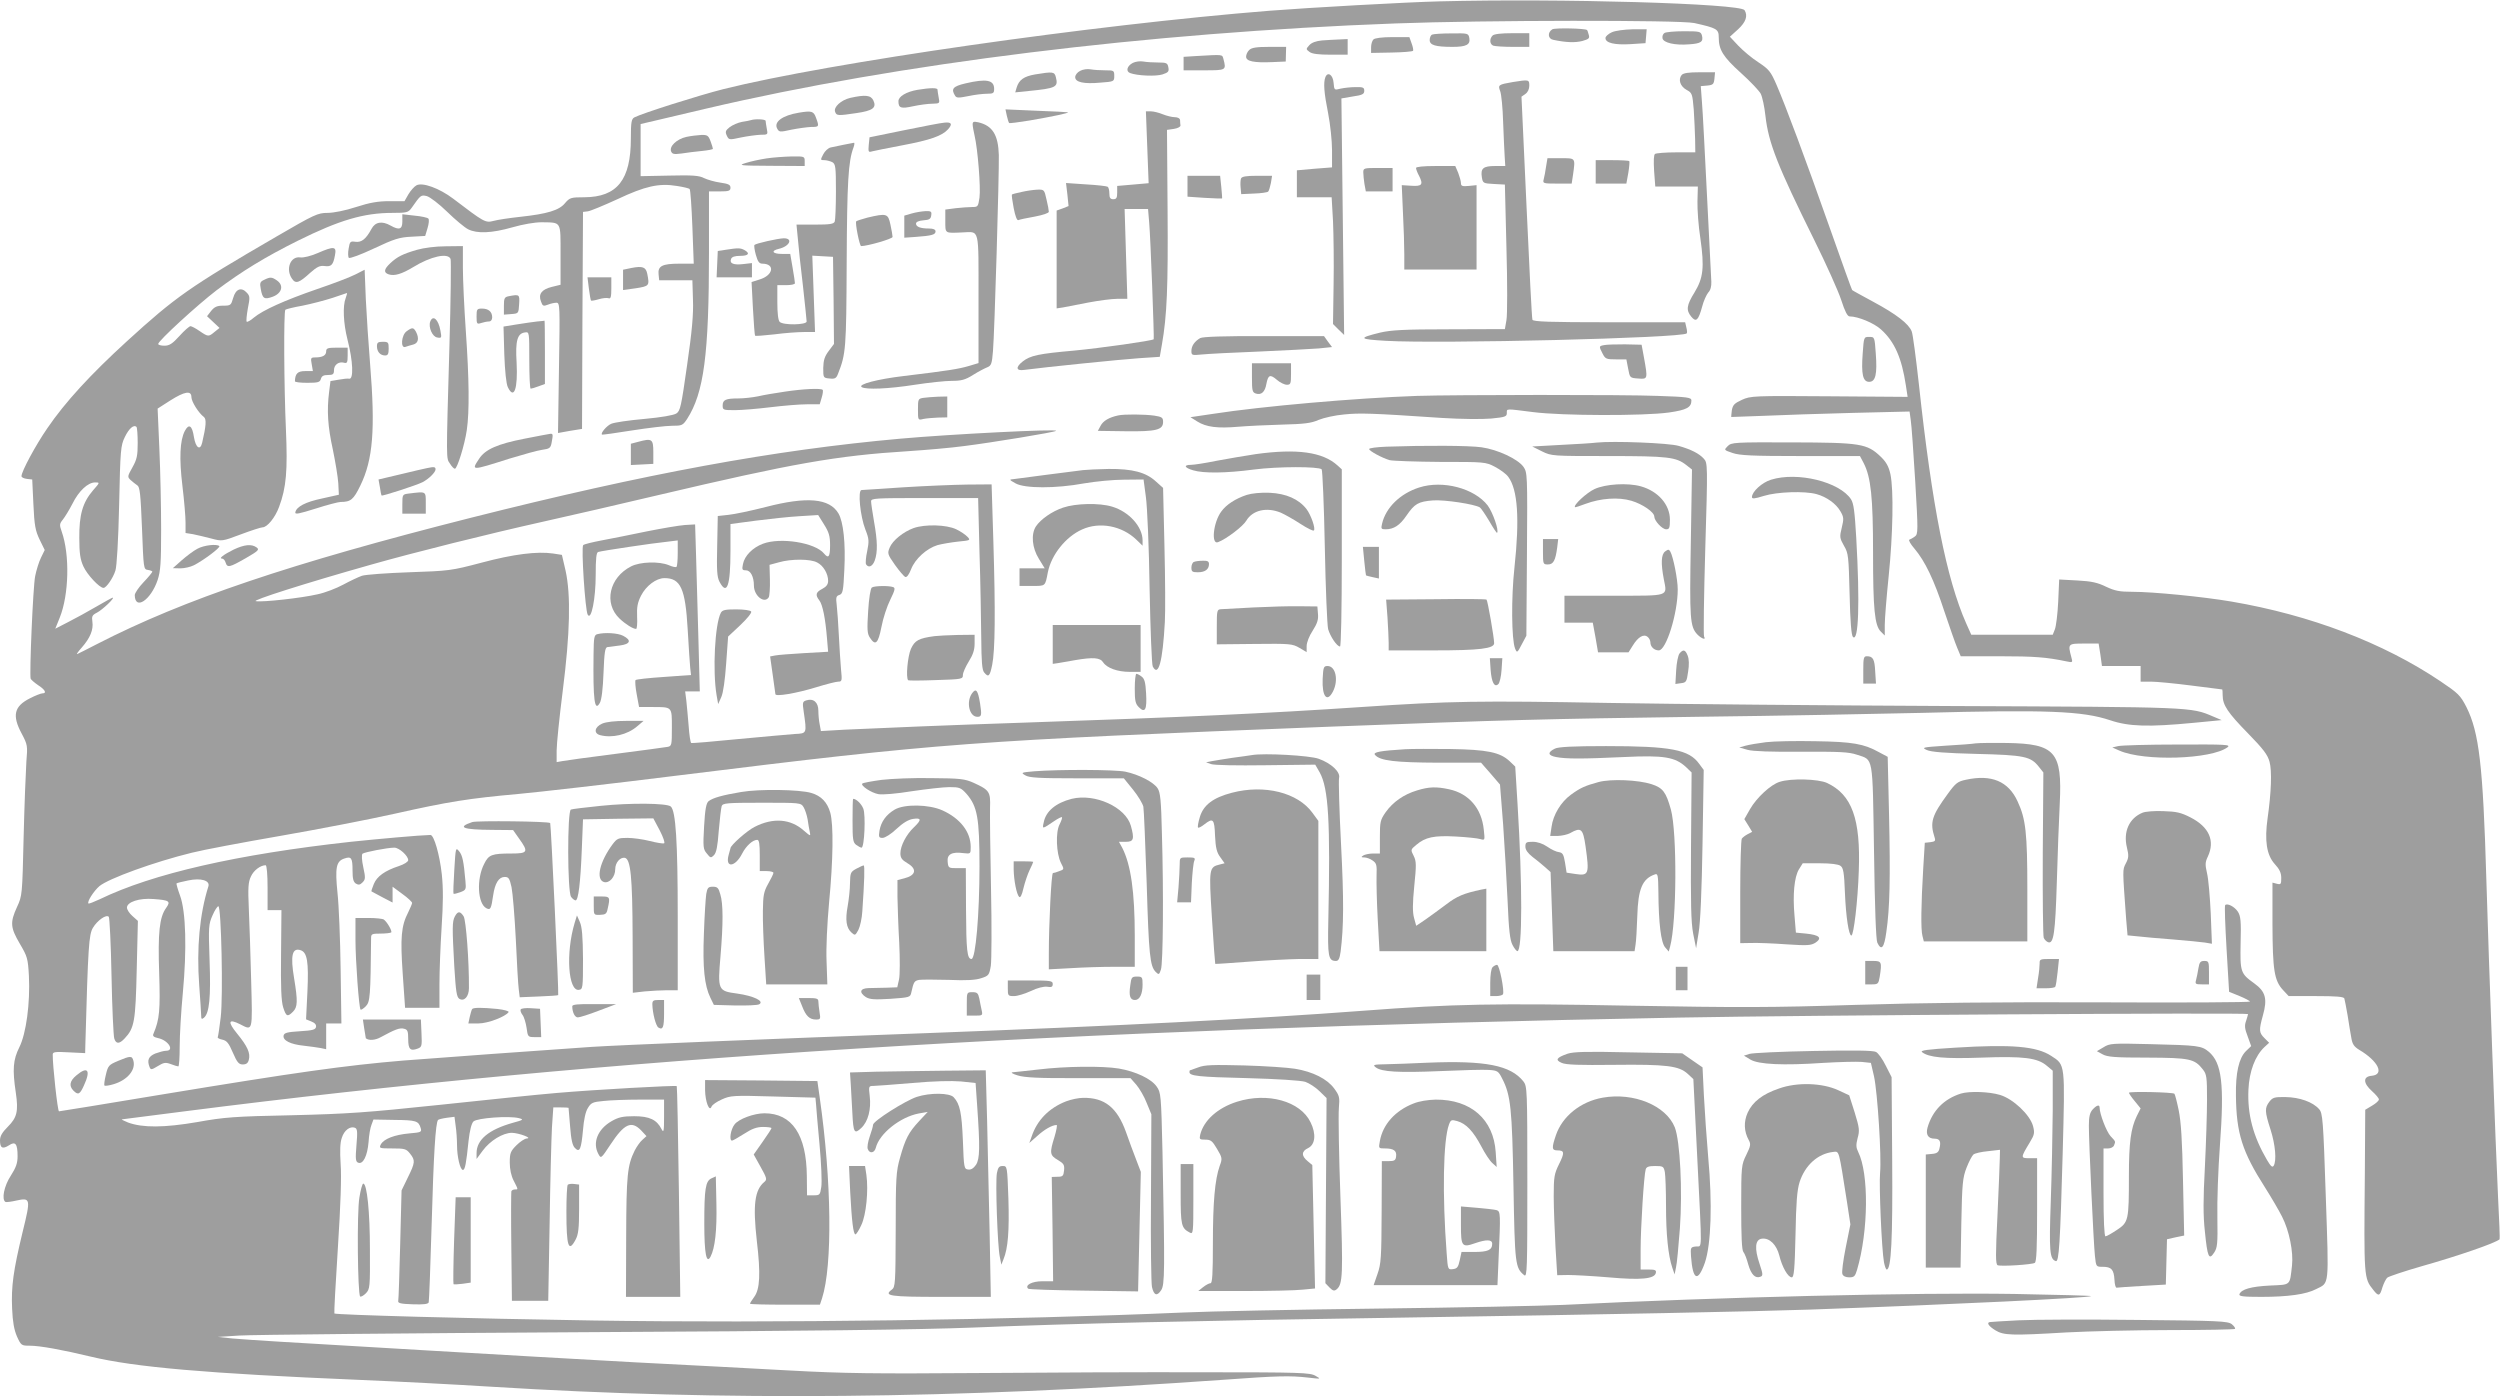 <?xml version="1.0" standalone="no"?>
<!DOCTYPE svg PUBLIC "-//W3C//DTD SVG 20010904//EN"
 "http://www.w3.org/TR/2001/REC-SVG-20010904/DTD/svg10.dtd">
<svg version="1.0" xmlns="http://www.w3.org/2000/svg"
 width="1280pt" height="715pt" viewBox="0 0 1280 715"
 preserveAspectRatio="xMidYMid meet">
<g transform="translate(0,715) scale(0.1,-0.1)"
fill="#9e9e9e" stroke="none">
<path d="M7370 7143 c-167 -4 -667 -32 -870 -48 -904 -72 -2255 -266 -2795
-401 -130 -33 -417 -124 -457 -145 -15 -8 -18 -25 -18 -108 0 -212 -70 -300
-238 -301 -69 0 -75 -2 -99 -30 -30 -37 -91 -55 -228 -70 -55 -6 -117 -15
-138 -21 -42 -11 -48 -7 -207 114 -70 53 -157 85 -188 68 -11 -6 -29 -26 -41
-46 l-20 -35 -77 0 c-58 0 -100 -7 -171 -30 -55 -18 -115 -30 -146 -30 -50 0
-67 -8 -263 -122 -444 -258 -514 -307 -764 -535 -186 -170 -316 -311 -408
-446 -60 -87 -132 -221 -132 -245 0 -6 12 -12 28 -14 l27 -3 6 -127 c5 -109
10 -135 32 -181 l26 -53 -19 -39 c-11 -22 -24 -65 -30 -95 -11 -54 -30 -505
-23 -525 2 -5 19 -20 38 -33 36 -23 46 -42 22 -42 -7 0 -36 -11 -63 -25 -82
-41 -93 -88 -43 -181 30 -57 31 -62 24 -144 -3 -47 -10 -220 -14 -385 -7 -297
-7 -301 -34 -359 -36 -79 -34 -105 14 -187 39 -66 42 -76 47 -165 7 -140 -14
-296 -49 -366 -32 -64 -36 -113 -18 -233 14 -95 6 -127 -41 -174 -29 -29 -40
-48 -40 -70 0 -39 13 -46 46 -25 33 22 44 8 44 -56 0 -35 -8 -58 -35 -100 -34
-52 -48 -121 -27 -134 4 -2 29 1 55 7 74 16 75 11 33 -160 -48 -199 -59 -279
-54 -393 3 -69 10 -108 25 -143 21 -46 23 -47 66 -47 51 0 167 -21 312 -56
225 -54 589 -86 1375 -119 195 -8 499 -24 675 -35 1191 -74 2369 -63 3755 36
274 20 335 21 425 11 70 -8 70 -8 40 9 -28 16 -73 18 -570 18 -297 1 -821 -1
-1165 -4 -517 -4 -682 -2 -955 13 -181 10 -539 29 -795 42 -256 14 -728 41
-1050 60 -322 19 -664 39 -760 45 -96 6 -209 13 -250 17 l-75 8 110 7 c61 4
844 12 1740 17 1178 6 1738 13 2020 24 522 21 1086 34 2265 52 985 15 1728 30
2020 40 726 26 1428 60 1437 69 2 2 -175 7 -394 11 -498 8 -1511 -16 -2308
-56 -110 -5 -540 -14 -955 -19 -415 -5 -861 -14 -990 -20 -868 -38 -2105 -55
-3020 -41 -643 10 -1321 29 -1328 36 -2 2 6 153 18 337 14 217 19 366 14 429
-4 66 -3 108 6 133 12 39 42 61 67 52 13 -5 14 -20 8 -90 -6 -71 -4 -84 9 -89
25 -10 47 35 53 105 2 35 9 75 15 89 l10 27 108 -2 c111 -1 123 -5 134 -42 6
-20 2 -22 -58 -27 -77 -7 -130 -28 -146 -56 -10 -20 -9 -21 59 -21 63 0 71 -2
90 -26 28 -35 27 -46 -11 -123 l-32 -66 -7 -275 c-4 -151 -8 -282 -10 -290 -3
-12 11 -16 74 -18 56 -2 79 1 82 10 2 7 9 186 15 398 10 357 20 523 33 536 3
3 23 8 45 11 l39 5 6 -47 c4 -26 7 -71 7 -99 0 -58 16 -126 30 -126 11 0 17
32 29 149 6 53 15 89 25 99 18 18 184 30 233 17 26 -7 23 -9 -32 -24 -124 -35
-185 -87 -185 -155 l0 -30 31 42 c38 52 104 92 150 92 37 -1 108 -28 76 -29
-11 -1 -34 -16 -53 -35 -30 -30 -34 -40 -34 -88 0 -34 7 -68 20 -93 24 -47 24
-45 6 -45 -8 0 -16 -4 -18 -10 -1 -5 -2 -134 0 -285 l3 -275 93 0 93 0 7 393
c3 215 9 438 12 495 l7 102 38 0 c22 0 39 -1 40 -2 0 -2 4 -45 8 -96 5 -67 12
-98 25 -110 24 -25 32 -6 41 93 4 51 13 94 25 112 16 27 25 31 80 36 35 4 119
7 186 7 l124 0 0 -87 c0 -76 -2 -85 -13 -64 -24 48 -62 66 -140 66 -58 0 -80
-5 -115 -25 -72 -41 -100 -111 -68 -169 13 -24 14 -23 61 48 71 108 108 125
158 73 l27 -29 -21 -19 c-12 -10 -29 -35 -39 -54 -38 -77 -43 -126 -44 -442
l-1 -308 139 0 139 0 -7 538 c-4 295 -9 539 -11 541 -6 5 -419 -18 -615 -35
-96 -8 -366 -36 -600 -61 -372 -39 -466 -46 -755 -53 -294 -6 -347 -10 -485
-35 -169 -29 -280 -30 -355 -2 -22 9 -36 16 -30 16 5 1 149 19 320 41 2145
275 4471 421 7655 480 616 12 2910 26 2910 18 0 -3 -5 -19 -10 -35 -9 -24 -7
-40 8 -79 l18 -50 -27 -26 c-36 -36 -53 -111 -51 -228 2 -192 32 -287 149
-470 33 -52 72 -119 87 -149 37 -72 59 -182 51 -251 -12 -104 -4 -97 -113
-102 -97 -5 -146 -19 -156 -44 -4 -11 17 -14 112 -14 137 0 230 13 281 40 68
34 65 6 49 475 -13 393 -16 426 -34 446 -32 37 -101 61 -172 62 -57 1 -66 -2
-83 -24 -24 -32 -24 -49 6 -142 25 -78 32 -160 16 -186 -7 -10 -15 -2 -34 30
-71 121 -101 234 -95 360 4 93 34 173 82 218 l24 22 -24 24 c-28 28 -29 40 -8
116 24 85 14 122 -44 164 -71 51 -73 58 -70 208 3 112 0 137 -14 159 -17 26
-54 45 -65 34 -4 -3 0 -104 7 -225 l13 -219 54 -22 c29 -12 53 -25 53 -28 0
-4 -341 -6 -757 -4 -538 2 -905 -2 -1263 -13 -436 -14 -594 -14 -1160 -4 -682
13 -902 9 -1360 -26 -556 -42 -1265 -78 -2245 -115 -841 -31 -1568 -61 -1705
-70 -226 -15 -825 -59 -965 -70 -298 -25 -547 -60 -1243 -175 -282 -47 -516
-85 -520 -85 -7 0 -33 238 -32 291 0 13 12 15 83 11 l83 -4 1 43 c14 506 18
564 39 599 22 37 68 70 81 56 4 -4 11 -141 14 -304 3 -163 10 -307 14 -319 9
-29 26 -29 53 0 50 53 56 86 62 352 l6 250 -28 25 c-16 14 -28 33 -28 43 0 29
64 50 136 44 81 -6 89 -11 65 -45 -35 -48 -43 -128 -36 -335 6 -188 2 -236
-29 -309 -6 -12 0 -18 23 -23 53 -11 86 -65 41 -65 -11 0 -36 -7 -55 -14 -35
-15 -43 -34 -29 -70 6 -14 10 -14 41 5 31 19 40 21 67 11 18 -7 35 -12 39 -12
4 0 7 46 7 102 0 57 7 179 16 273 21 224 16 417 -14 499 -12 33 -20 61 -18 63
2 2 28 9 59 15 66 14 113 0 104 -30 -45 -143 -61 -317 -47 -507 5 -71 10 -141
10 -154 0 -19 3 -21 14 -12 28 23 36 105 29 294 -6 171 -5 185 15 230 11 26
25 47 30 47 15 0 25 -462 12 -569 -6 -51 -13 -97 -15 -101 -3 -4 8 -10 23 -13
23 -5 33 -17 54 -66 22 -51 31 -61 51 -61 18 0 27 7 31 24 9 34 -7 69 -60 134
-50 61 -45 78 15 48 66 -34 64 -42 57 222 -3 130 -9 296 -12 368 -5 110 -3
138 11 167 14 31 49 57 75 57 6 0 10 -49 10 -115 l0 -115 35 0 36 0 -2 -227
c-2 -166 1 -240 11 -271 15 -47 22 -50 50 -22 24 24 25 54 6 170 -20 118 -10
159 33 145 34 -11 42 -59 35 -212 l-7 -142 27 -11 c18 -7 26 -16 24 -28 -3
-14 -17 -18 -83 -22 -64 -4 -80 -8 -83 -22 -5 -25 35 -45 103 -52 33 -4 72 -9
87 -12 l28 -6 0 66 0 66 39 0 39 0 -4 278 c-2 152 -9 328 -16 390 -13 129 -7
162 34 176 37 13 43 4 43 -61 0 -42 4 -58 17 -67 14 -8 21 -7 34 6 15 15 16
23 4 78 -8 36 -9 64 -4 69 10 8 128 31 163 31 25 0 71 -42 71 -64 0 -8 -20
-21 -47 -30 -73 -24 -113 -53 -129 -92 -8 -20 -14 -37 -12 -38 2 -1 27 -14 56
-30 l52 -27 0 41 0 40 50 -37 c28 -20 50 -41 50 -46 0 -4 -9 -26 -20 -48 -36
-70 -41 -129 -28 -316 l12 -173 88 0 88 0 0 121 c0 67 5 197 11 290 8 123 9
197 1 273 -11 100 -40 201 -58 201 -52 -1 -265 -20 -408 -35 -581 -64 -1015
-163 -1285 -294 -30 -14 -56 -24 -58 -22 -9 8 27 64 56 89 47 39 281 124 473
171 59 15 262 53 452 86 190 33 454 84 588 114 276 62 378 78 633 101 99 9
468 51 820 95 1350 167 1489 177 3350 250 884 34 1076 39 1865 50 421 5 936
15 1145 20 644 17 828 10 970 -38 95 -32 195 -35 425 -13 l145 14 -45 19
c-112 48 -104 48 -1325 53 -632 3 -1429 10 -1770 16 -657 12 -810 10 -1265
-21 -490 -33 -906 -52 -1730 -80 -366 -12 -750 -28 -916 -36 l-121 -7 -6 33
c-4 18 -7 50 -7 71 0 43 -25 65 -62 53 -19 -6 -20 -11 -13 -58 16 -112 17
-111 -45 -114 -30 -2 -160 -14 -290 -26 -129 -13 -238 -22 -241 -20 -4 2 -10
41 -13 86 -4 46 -9 104 -12 131 l-6 47 38 0 37 0 -7 263 c-4 144 -9 336 -12
427 l-5 165 -52 -3 c-29 -2 -117 -17 -197 -33 -80 -17 -183 -37 -230 -46 -47
-9 -89 -19 -94 -24 -11 -10 10 -333 23 -356 18 -33 41 81 41 204 0 82 3 115
13 117 19 6 286 46 350 52 l57 7 0 -65 c0 -36 -3 -67 -6 -70 -3 -4 -21 0 -39
8 -50 21 -148 18 -194 -6 -112 -57 -141 -189 -59 -267 32 -30 69 -53 85 -53 4
0 7 28 5 62 -2 50 2 72 20 108 26 51 78 90 120 90 83 0 107 -53 119 -263 5
-89 11 -178 13 -198 l4 -35 -139 -10 c-76 -5 -141 -12 -145 -16 -3 -4 -1 -37
6 -73 l12 -65 68 0 c103 0 100 3 100 -106 0 -89 -1 -94 -22 -98 -13 -2 -133
-19 -268 -36 -135 -17 -257 -34 -272 -37 l-28 -5 0 59 c0 33 14 170 31 304 38
299 42 492 15 616 l-19 82 -45 7 c-81 12 -203 -3 -367 -47 -155 -41 -166 -42
-370 -49 -115 -4 -224 -12 -242 -18 -17 -6 -60 -26 -95 -45 -35 -19 -94 -42
-133 -50 -82 -19 -280 -41 -315 -35 -25 3 250 91 590 187 222 63 590 155 885
221 127 28 390 89 585 135 688 162 911 202 1280 225 91 6 219 17 285 26 144
18 465 71 472 78 11 11 -541 -17 -797 -40 -648 -58 -1300 -178 -2199 -405
-924 -234 -1467 -417 -1913 -646 -51 -26 -97 -50 -103 -52 -5 -2 5 13 24 34
43 49 60 91 54 132 -4 27 -1 34 23 46 29 15 94 77 81 77 -3 0 -41 -21 -84 -46
-43 -25 -108 -61 -144 -79 l-66 -34 23 57 c47 117 52 321 10 440 -12 34 -12
40 6 62 11 14 33 50 49 81 32 65 79 109 116 109 25 0 25 0 -11 -41 -53 -62
-71 -125 -70 -244 0 -78 5 -110 21 -145 19 -42 82 -110 103 -110 14 0 49 50
61 89 7 21 15 157 19 337 6 282 8 303 29 346 21 44 46 66 60 52 3 -3 6 -40 6
-82 0 -65 -4 -84 -27 -125 -26 -46 -26 -49 -9 -65 10 -9 25 -21 34 -27 13 -8
17 -44 24 -220 8 -207 8 -210 30 -213 13 -2 23 -6 23 -9 0 -3 -20 -28 -45 -54
-25 -26 -45 -56 -45 -66 1 -80 82 -26 117 77 15 46 18 88 18 260 0 113 -4 298
-9 411 l-9 207 64 41 c74 47 109 53 109 18 0 -23 37 -82 64 -102 14 -11 11
-47 -9 -132 -10 -42 -33 -26 -42 29 -9 60 -26 71 -47 31 -25 -49 -29 -139 -12
-281 9 -74 16 -158 16 -187 l0 -54 38 -6 c20 -4 62 -14 93 -22 56 -15 56 -15
152 21 53 20 103 36 111 36 24 0 65 50 85 105 37 99 44 186 35 395 -10 218
-12 605 -3 614 3 3 42 13 88 21 45 9 114 27 154 40 40 14 73 25 74 25 1 0 -2
-12 -7 -26 -16 -40 -12 -129 9 -212 29 -112 32 -205 9 -201 -7 2 -32 -1 -54
-5 l-42 -7 -7 -56 c-12 -95 -7 -176 19 -294 13 -63 26 -141 28 -173 l3 -59
-85 -19 c-86 -18 -132 -42 -138 -71 -2 -12 18 -8 104 19 59 19 117 34 128 34
52 0 66 12 101 84 65 133 77 288 50 621 -8 99 -18 248 -22 332 l-6 152 -47
-24 c-25 -13 -113 -47 -196 -75 -168 -58 -278 -108 -324 -146 -17 -15 -34 -24
-37 -21 -3 4 0 34 6 68 11 55 11 63 -5 80 -28 31 -57 20 -70 -26 -11 -38 -13
-40 -51 -40 -32 0 -45 -6 -62 -27 l-21 -27 32 -30 32 -30 -25 -20 c-31 -26
-33 -26 -77 4 -20 14 -41 25 -47 25 -5 0 -31 -22 -56 -50 -36 -40 -52 -50 -77
-50 -18 0 -32 4 -32 9 0 16 201 200 299 275 129 97 250 171 417 254 212 105
336 142 484 142 73 0 80 2 97 25 47 67 48 68 78 61 16 -4 63 -40 104 -80 42
-41 90 -81 108 -90 46 -23 121 -20 226 10 56 16 115 26 150 26 103 -2 97 9 97
-166 l0 -154 -45 -11 c-52 -13 -70 -37 -55 -75 8 -23 12 -25 35 -16 15 6 34
10 44 10 18 0 18 -17 13 -333 l-5 -334 61 11 62 10 2 555 3 556 25 3 c14 2 81
30 151 62 142 67 213 83 304 68 33 -5 63 -12 66 -16 4 -4 10 -91 14 -194 l7
-188 -74 0 c-87 0 -111 -12 -106 -55 l3 -30 85 0 85 0 3 -100 c3 -73 -5 -162
-30 -334 -30 -212 -35 -235 -55 -248 -14 -9 -77 -20 -165 -28 -79 -7 -154 -18
-169 -25 -23 -10 -55 -48 -47 -55 2 -2 71 8 153 21 83 13 175 24 205 24 52 0
56 2 78 35 86 134 112 329 112 853 l0 312 55 0 c47 0 55 3 55 19 0 15 -10 20
-52 26 -29 4 -66 15 -83 23 -24 13 -58 16 -177 13 l-148 -3 0 134 0 133 73 17
c39 9 158 37 263 62 984 231 2257 389 3529 436 449 17 1457 18 1530 2 116 -26
125 -31 125 -74 0 -63 22 -99 114 -182 48 -43 93 -91 101 -106 8 -16 19 -66
24 -113 16 -140 61 -254 250 -636 61 -123 123 -261 138 -307 19 -59 32 -84 43
-84 43 0 125 -34 161 -67 69 -62 106 -146 127 -286 l9 -59 -401 3 c-388 3
-403 2 -447 -18 -39 -18 -47 -26 -52 -54 -2 -19 -4 -34 -3 -34 0 0 75 3 166 6
91 4 296 11 456 15 l291 7 6 -44 c4 -24 14 -165 23 -314 15 -254 15 -270 -2
-282 -9 -7 -22 -14 -28 -16 -6 -2 6 -23 26 -46 54 -64 100 -159 153 -321 27
-80 56 -164 66 -187 l18 -43 198 0 c180 0 241 -5 342 -26 34 -7 34 -7 26 22
-18 68 -17 69 65 69 l75 0 9 -57 8 -58 99 0 99 0 0 -40 0 -40 53 0 c28 0 122
-9 207 -20 85 -11 156 -20 158 -20 1 0 2 -14 2 -30 0 -50 26 -89 130 -195 78
-80 100 -109 110 -145 13 -48 9 -156 -10 -290 -16 -114 -5 -187 36 -233 25
-27 34 -46 34 -72 0 -32 -2 -35 -22 -30 l-23 6 0 -213 c1 -236 9 -289 55 -338
l28 -30 140 0 c103 0 141 -3 145 -12 2 -7 10 -47 17 -88 6 -41 15 -93 19 -115
5 -31 14 -44 40 -60 98 -58 131 -127 64 -133 -46 -4 -44 -38 2 -79 19 -17 35
-36 35 -42 0 -7 -16 -21 -35 -32 l-35 -21 -2 -326 c-5 -535 -5 -536 43 -596
27 -35 34 -33 47 13 7 21 18 44 26 50 8 6 85 32 172 57 191 54 382 120 402
139 2 1 -2 99 -8 216 -13 272 -47 1192 -60 1629 -17 582 -37 750 -102 880 -31
60 -41 70 -133 132 -293 197 -666 339 -1070 408 -147 25 -401 50 -508 50 -66
0 -89 5 -134 26 -43 21 -73 28 -147 32 l-93 5 -5 -114 c-3 -63 -11 -126 -17
-141 l-11 -28 -208 0 -209 0 -26 58 c-101 228 -175 602 -242 1222 -15 135 -31
258 -37 273 -15 39 -78 88 -199 153 -57 31 -105 57 -106 59 -2 1 -52 141 -112
311 -130 369 -228 630 -274 737 -31 72 -40 82 -94 118 -33 21 -79 60 -103 85
l-43 46 42 38 c40 37 51 69 33 98 -22 34 -944 61 -1562 45z"/>
<path d="M7948 7000 c-26 -16 -23 -49 5 -54 66 -14 112 -15 148 -6 35 10 39
14 33 33 -3 12 -7 23 -8 23 -8 9 -165 12 -178 4z"/>
<path d="M8253 6985 c-18 -8 -33 -21 -33 -30 0 -25 47 -36 129 -31 l76 5 3 35
3 36 -73 0 c-40 -1 -88 -7 -105 -15z"/>
<path d="M8522 6981 c-8 -5 -12 -17 -10 -27 4 -23 64 -37 136 -31 61 4 74 13
66 45 -6 21 -12 22 -93 22 -47 0 -92 -4 -99 -9z"/>
<path d="M7333 6973 c-7 -2 -13 -15 -13 -28 0 -26 29 -35 117 -35 70 0 92 11
86 45 -5 25 -7 25 -92 24 -47 0 -92 -3 -98 -6z"/>
<path d="M7642 6968 c-17 -17 -15 -45 4 -52 9 -3 54 -6 100 -6 l84 0 0 35 0
35 -88 0 c-55 0 -92 -4 -100 -12z"/>
<path d="M7032 6948 c-7 -7 -12 -25 -12 -40 l0 -29 105 2 c58 1 107 5 110 9 2
4 -1 21 -8 39 l-11 31 -86 0 c-54 0 -91 -5 -98 -12z"/>
<path d="M6769 6943 c-31 -3 -53 -11 -65 -24 -18 -20 -18 -21 1 -35 13 -10 47
-14 107 -14 l88 0 0 40 0 40 -42 -2 c-24 -1 -64 -3 -89 -5z"/>
<path d="M6396 6894 c-9 -8 -16 -24 -16 -34 0 -24 40 -32 134 -28 l69 3 1 38
1 37 -87 0 c-65 0 -90 -4 -102 -16z"/>
<path d="M6123 6863 l-63 -4 0 -34 0 -35 105 0 c114 0 114 0 99 58 -7 24 2 23
-141 15z"/>
<path d="M5800 6828 c-30 -16 -37 -43 -14 -52 37 -14 132 -18 166 -7 30 10 34
15 30 36 -4 22 -9 25 -52 25 -26 0 -60 2 -76 5 -16 3 -40 0 -54 -7z"/>
<path d="M5530 6787 c-14 -7 -25 -21 -25 -32 0 -26 44 -36 130 -28 69 5 70 6
70 34 0 28 -2 29 -46 29 -26 0 -59 2 -75 5 -16 3 -40 0 -54 -8z"/>
<path d="M5300 6769 c-58 -10 -83 -28 -95 -68 l-7 -24 68 7 c142 14 153 20
140 71 -7 28 -15 29 -106 14z"/>
<path d="M8610 6766 c-19 -24 -7 -58 25 -76 29 -16 30 -20 37 -101 3 -46 6
-114 7 -151 l1 -68 -97 0 c-54 0 -103 -4 -109 -8 -7 -4 -8 -35 -5 -87 l6 -80
109 0 109 0 -2 -76 c-1 -41 5 -127 15 -190 21 -148 15 -202 -30 -276 -41 -66
-44 -91 -17 -124 25 -31 37 -19 56 51 7 28 22 61 31 72 12 12 17 32 16 56 -1
20 -11 217 -22 437 -11 220 -22 437 -26 482 l-6 82 34 3 c29 3 33 7 36 36 l3
32 -79 0 c-57 0 -83 -4 -92 -14z"/>
<path d="M6786 6755 c-11 -28 -7 -80 14 -185 11 -56 20 -141 20 -189 l0 -88
-90 -7 -90 -8 0 -69 0 -69 89 0 89 0 7 -122 c3 -68 5 -214 3 -325 l-3 -202 28
-28 29 -28 -7 606 -7 605 58 10 c49 7 59 12 59 29 0 17 -6 20 -45 19 -25 0
-59 -4 -77 -8 -31 -8 -32 -8 -35 30 -3 41 -30 59 -42 29z"/>
<path d="M4943 6723 c-64 -15 -75 -28 -53 -63 7 -12 18 -12 68 -2 32 7 75 12
95 12 33 0 37 3 37 25 0 46 -40 53 -147 28z"/>
<path d="M7746 6730 c-75 -13 -77 -15 -65 -47 6 -15 13 -86 15 -158 3 -71 6
-151 8 -177 l3 -48 -52 0 c-61 0 -75 -12 -68 -57 5 -31 7 -32 62 -35 l56 -3 8
-324 c5 -178 5 -344 0 -370 l-8 -46 -285 -1 c-232 0 -298 -4 -354 -17 -114
-28 -110 -34 30 -42 275 -16 1517 14 1540 38 3 2 2 16 -2 31 l-6 26 -389 0
c-303 0 -390 3 -393 13 -3 6 -16 266 -30 577 l-26 565 20 14 c12 8 20 25 20
42 0 32 -2 32 -84 19z"/>
<path d="M4697 6690 c-57 -10 -97 -34 -97 -58 0 -35 12 -40 75 -26 33 7 77 13
99 13 38 1 38 2 32 32 -3 17 -6 35 -6 40 0 10 -36 10 -103 -1z"/>
<path d="M4354 6649 c-48 -11 -88 -48 -78 -72 7 -20 15 -20 109 -6 83 12 104
27 87 64 -13 28 -41 31 -118 14z"/>
<path d="M5155 6557 c4 -17 9 -34 12 -37 2 -2 49 4 104 13 121 21 202 38 197
42 -2 1 -74 5 -161 8 l-159 7 7 -33z"/>
<path d="M4090 6573 c-84 -14 -129 -47 -111 -81 10 -19 14 -19 73 -6 35 7 80
13 101 14 41 0 42 1 25 47 -12 34 -22 37 -88 26z"/>
<path d="M5874 6396 l7 -184 -80 -7 -81 -7 0 -34 c0 -27 -4 -34 -20 -34 -15 0
-20 7 -20 29 0 17 -4 32 -9 35 -5 3 -55 9 -111 12 l-102 7 7 -59 6 -59 -30
-12 -31 -11 0 -251 0 -250 33 5 c17 3 75 15 129 25 53 10 120 19 148 19 l52 0
-7 230 -7 230 60 0 60 0 6 -72 c7 -80 26 -591 23 -595 -9 -8 -271 -45 -407
-58 -181 -16 -225 -25 -264 -56 -37 -29 -34 -49 7 -43 105 14 499 54 589 60
l106 7 11 63 c26 147 32 296 29 689 l-3 410 35 5 c20 3 35 11 34 18 -1 6 -2
19 -2 27 -1 9 -12 15 -27 15 -14 0 -42 7 -62 15 -19 8 -47 15 -61 15 l-25 0 7
-184z"/>
<path d="M3845 6535 c-5 -2 -26 -6 -46 -9 -21 -4 -48 -16 -63 -27 -21 -17 -24
-23 -15 -43 11 -23 12 -23 72 -10 34 7 79 13 101 14 38 0 38 1 32 31 -3 17 -6
35 -6 40 0 9 -54 11 -75 4z"/>
<path d="M4835 6522 c-16 -1 -109 -19 -207 -39 l-176 -36 -4 -39 c-3 -35 -2
-39 17 -33 11 3 81 17 155 31 143 27 203 48 234 82 24 27 18 38 -19 34z"/>
<path d="M4980 6513 c0 -10 5 -36 10 -58 16 -68 32 -266 25 -317 -7 -46 -8
-48 -38 -48 -18 0 -56 -3 -84 -6 l-53 -7 0 -58 c0 -66 -4 -63 87 -59 90 3 83
32 83 -340 l0 -329 -50 -15 c-51 -15 -106 -24 -331 -51 -136 -16 -239 -43
-217 -57 22 -14 138 -9 272 12 71 11 156 20 189 20 49 0 69 5 110 31 27 17 60
34 73 39 19 8 23 18 28 82 8 91 32 907 30 1004 -3 103 -32 151 -106 168 -23 5
-28 3 -28 -11z"/>
<path d="M3514 6449 c-49 -11 -88 -48 -78 -74 6 -14 14 -16 53 -11 25 4 72 10
104 13 31 3 57 8 57 11 0 3 -5 21 -12 39 -11 29 -16 33 -48 32 -19 -1 -53 -5
-76 -10z"/>
<path d="M4320 6409 c-25 -5 -55 -12 -67 -14 -13 -3 -30 -19 -38 -35 -15 -29
-15 -30 5 -30 12 0 30 -5 41 -10 17 -10 19 -23 19 -150 0 -76 -3 -145 -6 -154
-5 -13 -24 -16 -101 -16 l-95 0 7 -72 c3 -40 15 -149 26 -241 10 -93 19 -175
19 -183 0 -18 -120 -20 -138 -2 -8 8 -12 45 -12 100 l0 88 45 0 c25 0 45 4 45
10 0 5 -5 41 -12 80 l-12 70 -43 0 c-48 0 -58 16 -15 26 55 13 74 54 25 54
-31 -1 -142 -26 -150 -34 -3 -3 0 -26 7 -51 10 -35 17 -45 34 -45 66 -1 55
-60 -15 -81 l-41 -13 7 -135 c4 -75 9 -138 11 -140 2 -2 46 1 98 7 52 7 121
12 152 12 l57 0 -7 196 -7 195 53 -3 53 -3 3 -223 2 -223 -27 -36 c-21 -28
-27 -47 -28 -87 0 -50 0 -51 33 -54 27 -3 34 1 43 25 40 102 42 127 44 568 2
413 8 519 35 590 5 14 6 25 2 24 -4 -1 -27 -5 -52 -10z"/>
<path d="M3925 6339 c-33 -5 -80 -15 -105 -23 -43 -13 -36 -14 128 -15 l172
-1 0 25 c0 24 -2 25 -67 24 -38 -1 -95 -5 -128 -10z"/>
<path d="M7916 6298 c-3 -24 -9 -53 -12 -65 -6 -22 -4 -23 68 -23 l75 0 7 46
c12 87 14 84 -63 84 l-68 0 -7 -42z"/>
<path d="M8170 6270 l0 -60 78 0 79 0 10 55 c5 30 7 57 5 60 -3 3 -43 5 -89 5
l-83 0 0 -60z"/>
<path d="M7250 6290 c0 -6 7 -25 16 -41 22 -44 15 -54 -41 -50 l-48 3 6 -138
c4 -75 7 -172 7 -216 l0 -78 185 0 185 0 0 216 0 216 -40 -4 c-33 -3 -40 -1
-40 15 0 10 -7 33 -14 52 l-15 35 -100 0 c-64 0 -101 -4 -101 -10z"/>
<path d="M6980 6268 c0 -13 3 -40 6 -60 l7 -38 68 0 69 0 0 60 0 60 -75 0
c-71 0 -75 -1 -75 -22z"/>
<path d="M6080 6196 l0 -53 88 -6 c48 -3 88 -4 89 -3 1 1 -1 27 -4 59 l-6 57
-83 0 -84 0 0 -54z"/>
<path d="M6354 6236 c-3 -8 -4 -29 -2 -47 l3 -33 65 3 c36 1 69 6 73 10 4 4
10 24 14 44 l6 37 -77 0 c-57 0 -78 -4 -82 -14z"/>
<path d="M5230 6167 c-25 -5 -47 -11 -49 -13 -2 -2 2 -33 9 -69 8 -42 17 -65
24 -62 6 3 44 11 84 18 42 8 72 18 72 25 0 7 -5 35 -12 63 -11 50 -12 51 -47
50 -20 -1 -56 -6 -81 -12z"/>
<path d="M4668 6057 l-38 -11 0 -56 0 -57 58 4 c81 6 102 11 102 28 0 10 -11
15 -34 15 -44 0 -66 9 -66 25 0 9 14 15 38 17 30 2 38 7 40 26 3 19 -1 22 -30
21 -18 -1 -50 -6 -70 -12z"/>
<path d="M2060 6016 c0 -40 -16 -46 -60 -21 -44 25 -79 19 -98 -17 -28 -52
-51 -70 -82 -66 -27 4 -29 1 -35 -35 -4 -21 -3 -43 1 -47 5 -5 63 17 129 48
104 49 130 57 191 60 l71 4 12 40 c7 23 9 44 4 49 -5 5 -37 12 -71 15 l-62 7
0 -37z"/>
<path d="M4442 6036 c-29 -8 -55 -16 -58 -19 -7 -7 17 -127 25 -127 32 0 161
37 161 47 0 7 -5 35 -11 63 -12 57 -19 59 -117 36z"/>
<path d="M2135 5871 c-72 -21 -101 -35 -137 -69 -33 -31 -35 -48 -7 -57 29 -9
66 2 124 37 91 56 179 75 192 42 3 -9 1 -211 -6 -448 -17 -595 -17 -571 3
-600 9 -15 20 -26 25 -26 12 0 50 122 61 198 14 95 12 264 -5 507 -8 116 -15
261 -15 323 l0 112 -87 -1 c-52 0 -113 -8 -148 -18z"/>
<path d="M1626 5854 c-35 -15 -71 -24 -88 -22 -51 8 -77 -60 -43 -109 19 -28
36 -22 93 30 35 31 50 38 73 35 35 -5 45 5 54 55 9 46 -4 48 -89 11z"/>
<path d="M3715 5871 l-40 -6 -3 -67 -3 -68 91 0 90 0 0 36 0 37 -44 -5 c-50
-6 -72 3 -63 26 4 11 19 16 47 16 43 0 52 13 21 30 -21 11 -32 11 -96 1z"/>
<path d="M3233 5778 l-43 -9 0 -52 0 -52 65 9 c70 11 71 13 59 74 -7 35 -24
41 -81 30z"/>
<path d="M1352 5717 c-20 -9 -23 -16 -17 -46 9 -51 18 -56 62 -40 47 18 57 58
21 83 -26 18 -34 19 -66 3z"/>
<path d="M3015 5673 c4 -32 9 -60 11 -62 2 -2 20 1 40 7 20 6 42 8 50 5 11 -4
14 7 14 51 l0 56 -61 0 -61 0 7 -57z"/>
<path d="M2603 5633 c-20 -4 -23 -11 -23 -49 l0 -45 38 3 c37 3 37 3 40 51 3
50 2 51 -55 40z"/>
<path d="M2440 5529 c0 -37 2 -40 23 -33 12 4 30 8 40 8 10 0 17 8 17 21 0 29
-19 45 -52 45 -26 0 -28 -3 -28 -41z"/>
<path d="M2203 5504 c-11 -29 11 -79 36 -82 22 -4 23 -2 16 35 -10 57 -38 83
-52 47z"/>
<path d="M2750 5504 c-19 -2 -66 -9 -104 -15 l-68 -11 4 -142 c3 -86 10 -152
18 -168 32 -67 52 -8 45 126 -7 112 4 149 43 154 22 3 22 3 22 -142 0 -80 3
-146 7 -146 4 0 22 5 40 12 l33 12 0 163 c0 90 -1 162 -2 161 -2 0 -19 -3 -38
-4z"/>
<path d="M2082 5454 c-27 -19 -33 -90 -6 -80 9 3 27 9 40 12 26 7 31 32 14 65
-13 23 -19 24 -48 3z"/>
<path d="M6145 5419 c-29 -17 -45 -40 -45 -66 0 -22 3 -23 53 -18 28 3 160 10
292 15 132 6 270 13 307 16 l68 7 -21 28 -20 28 -307 0 c-206 1 -314 -3 -327
-10z"/>
<path d="M9537 5340 c-8 -107 1 -145 33 -145 33 0 42 39 34 145 -6 85 -6 85
-34 85 -27 0 -27 0 -33 -85z"/>
<path d="M1930 5377 c0 -28 17 -47 42 -47 14 0 18 8 18 35 0 32 -2 35 -30 35
-25 0 -30 -4 -30 -23z"/>
<path d="M8213 5383 c-27 -5 -27 -6 -8 -43 14 -28 20 -30 69 -30 l53 0 9 -47
c9 -48 9 -48 52 -51 49 -4 49 -3 29 108 l-12 65 -85 2 c-47 0 -95 -1 -107 -4z"/>
<path d="M1670 5351 c0 -21 -19 -31 -56 -31 -23 0 -24 -3 -18 -35 l6 -35 -40
0 c-38 0 -51 -13 -52 -52 0 -5 29 -8 64 -8 55 0 64 3 69 20 4 15 14 20 36 20
26 0 31 4 31 25 0 27 24 45 51 38 16 -5 19 1 19 36 l0 41 -55 0 c-47 0 -55 -3
-55 -19z"/>
<path d="M6410 5216 c0 -66 2 -75 20 -81 28 -9 47 8 54 50 9 46 19 50 54 20
16 -14 39 -25 51 -25 19 0 21 6 21 55 l0 55 -100 0 -100 0 0 -74z"/>
<path d="M4020 5145 c-47 -7 -109 -17 -138 -24 -29 -6 -75 -11 -102 -11 -64 0
-80 -7 -80 -36 0 -23 3 -24 63 -24 34 0 117 7 182 15 66 8 150 15 186 15 l66
0 10 34 c6 19 8 37 5 40 -9 9 -99 5 -192 -9z"/>
<path d="M7255 5123 c-313 -11 -794 -53 -1045 -92 l-115 -17 35 -22 c46 -29
105 -36 209 -27 47 4 149 9 225 11 114 3 149 7 187 24 27 11 85 24 131 28 80
8 134 7 503 -18 97 -6 204 -7 250 -3 71 7 80 10 80 28 0 24 -9 23 135 5 146
-19 568 -20 695 -2 91 13 115 26 115 62 0 15 -21 18 -172 23 -165 7 -1042 6
-1233 0z"/>
<path d="M4728 5113 c-27 -4 -28 -7 -28 -59 0 -56 0 -56 28 -49 15 3 49 6 75
7 l47 1 0 53 0 54 -47 -1 c-27 -1 -60 -4 -75 -6z"/>
<path d="M5725 5023 c-47 -10 -77 -28 -90 -53 l-14 -26 142 -2 c158 -2 192 7
192 48 0 22 -6 26 -45 32 -50 7 -154 8 -185 1z"/>
<path d="M2686 4904 c-139 -27 -202 -55 -233 -103 -41 -62 -42 -62 156 1 69
21 144 42 167 45 37 5 43 9 48 35 8 43 8 48 -6 47 -7 -1 -67 -12 -132 -25z"/>
<path d="M3268 4888 l-38 -10 0 -54 0 -55 58 3 57 3 0 60 c0 68 -7 72 -77 53z"/>
<path d="M8175 4884 c-22 -3 -105 -8 -185 -12 l-145 -8 50 -25 c49 -24 53 -24
340 -24 306 0 347 -5 400 -47 l28 -22 -6 -375 c-7 -391 -4 -429 33 -469 21
-22 47 -31 35 -12 -4 6 -1 208 6 450 13 430 12 440 -7 461 -24 27 -66 48 -129
66 -49 15 -334 26 -420 17z"/>
<path d="M8846 4866 c-20 -20 -20 -20 24 -35 36 -13 104 -16 349 -16 l304 0
19 -36 c37 -72 48 -175 48 -457 0 -291 8 -375 40 -406 l20 -20 0 55 c0 30 9
142 20 249 22 215 26 441 9 522 -9 40 -21 62 -50 90 -70 67 -103 72 -454 73
-297 1 -310 0 -329 -19z"/>
<path d="M7098 4863 c-49 -2 -88 -7 -88 -12 0 -10 67 -46 105 -57 17 -4 134
-8 260 -9 226 0 231 0 279 -25 27 -14 58 -37 68 -51 49 -65 59 -215 32 -465
-17 -155 -15 -367 3 -414 10 -24 11 -24 34 20 l24 45 3 418 c3 409 2 418 -18
447 -29 40 -131 88 -215 100 -65 9 -286 10 -487 3z"/>
<path d="M6430 4825 c-52 -8 -142 -23 -200 -34 -58 -12 -117 -21 -132 -21 -40
0 -34 -15 11 -28 53 -16 167 -15 311 4 124 16 331 16 347 1 4 -5 12 -183 16
-395 4 -213 12 -403 17 -423 11 -38 45 -89 61 -89 5 0 9 181 9 453 l0 454 -22
20 c-76 69 -208 87 -418 58z"/>
<path d="M2185 4753 c-11 -2 -71 -16 -133 -31 l-114 -27 7 -39 c3 -22 7 -42 9
-43 4 -4 180 53 209 68 33 17 67 51 67 66 0 13 -8 14 -45 6z"/>
<path d="M5545 4743 c-16 -2 -97 -12 -180 -23 -82 -11 -161 -21 -175 -23 -24
-2 -24 -3 10 -22 46 -26 204 -27 350 0 58 10 150 19 205 19 l100 1 12 -90 c7
-50 16 -260 19 -470 4 -209 11 -388 16 -397 29 -57 51 25 62 227 3 50 2 224
-2 388 l-7 299 -37 33 c-51 47 -120 65 -242 64 -56 -1 -114 -4 -131 -6z"/>
<path d="M9068 4694 c-46 -14 -98 -61 -98 -89 0 -10 13 -9 61 6 68 21 209 26
270 9 51 -14 100 -49 122 -88 17 -29 18 -38 7 -83 -12 -48 -11 -54 11 -93 23
-39 24 -53 29 -248 3 -140 9 -211 17 -219 29 -29 36 173 17 507 -8 136 -13
176 -27 198 -59 89 -273 142 -409 100z"/>
<path d="M4625 4655 c-110 -7 -206 -14 -214 -14 -20 -1 -7 -134 20 -203 19
-48 19 -59 9 -110 -7 -31 -9 -61 -6 -67 13 -21 34 -11 45 20 15 43 14 98 -4
199 -8 47 -15 93 -15 103 0 16 20 17 274 17 l274 0 7 -277 c5 -153 8 -350 9
-439 1 -121 4 -165 15 -177 22 -27 29 -20 41 39 15 73 17 271 6 632 l-9 292
-126 -1 c-69 -1 -216 -7 -326 -14z"/>
<path d="M7266 4654 c-97 -31 -171 -103 -190 -186 -6 -25 -4 -28 18 -28 42 0
73 20 107 70 42 61 60 72 137 78 58 4 211 -19 239 -36 6 -4 27 -35 48 -70 20
-35 38 -62 40 -60 11 11 -22 105 -48 140 -68 88 -230 131 -351 92z"/>
<path d="M8164 4646 c-41 -19 -110 -83 -100 -93 1 -1 25 6 53 17 78 29 169 36
236 16 57 -17 117 -58 117 -81 0 -21 40 -65 61 -65 16 0 19 7 19 49 0 77 -60
146 -149 171 -68 19 -181 12 -237 -14z"/>
<path d="M2093 4623 c-32 -4 -33 -5 -33 -54 l0 -49 60 0 60 0 0 55 c0 61 3 59
-87 48z"/>
<path d="M6383 4616 c-57 -19 -104 -49 -130 -85 -41 -55 -53 -171 -17 -157 43
16 128 81 145 110 32 54 104 71 177 41 20 -9 65 -34 100 -57 34 -22 65 -38 69
-34 10 9 -15 80 -38 110 -40 51 -104 79 -188 83 -46 2 -93 -3 -118 -11z"/>
<path d="M3920 4554 c-74 -19 -160 -37 -190 -40 l-55 -6 -3 -153 c-3 -125 -1
-159 12 -184 38 -72 56 -21 56 158 l0 138 128 17 c70 9 171 20 224 23 l97 6
30 -48 c25 -40 31 -59 31 -107 0 -59 -8 -70 -31 -42 -46 56 -223 84 -313 50
-53 -20 -94 -62 -102 -104 -6 -28 -4 -32 15 -32 24 0 41 -33 41 -78 0 -53 54
-95 76 -60 4 7 7 47 6 89 l-2 77 48 13 c62 18 162 18 196 -1 32 -16 56 -58 56
-94 0 -18 -9 -30 -30 -41 -33 -17 -37 -31 -15 -59 17 -22 31 -93 39 -192 l6
-71 -123 -7 c-67 -4 -134 -9 -148 -12 l-26 -5 13 -92 c7 -51 13 -96 14 -101 0
-14 107 4 208 35 52 16 103 29 114 29 19 0 20 5 14 63 -3 34 -8 112 -11 172
-3 61 -8 131 -11 157 -5 39 -3 47 14 52 17 6 20 20 25 129 7 136 -5 245 -30
288 -46 78 -161 88 -373 33z"/>
<path d="M5443 4551 c-57 -19 -115 -60 -139 -96 -26 -40 -20 -110 15 -166 l30
-49 -64 0 -65 0 0 -45 0 -45 64 0 c70 0 67 -3 81 70 18 90 92 182 175 219 90
41 204 19 278 -52 l32 -31 0 27 c0 70 -69 147 -156 173 -65 20 -187 17 -251
-5z"/>
<path d="M4677 4446 c-52 -19 -107 -63 -122 -100 -12 -29 -11 -34 27 -88 22
-31 46 -59 53 -62 8 -3 19 12 30 40 20 52 79 106 135 123 22 6 69 14 105 18
63 6 65 7 49 24 -9 10 -35 28 -58 39 -50 24 -160 27 -219 6z"/>
<path d="M7900 4325 c0 -63 1 -65 25 -65 28 0 39 19 48 88 l5 42 -39 0 -39 0
0 -65z"/>
<path d="M1010 4340 c-19 -10 -55 -37 -80 -59 l-45 -40 38 -1 c21 0 52 7 70
16 52 27 137 91 130 98 -13 12 -79 5 -113 -14z"/>
<path d="M1196 4336 c-52 -26 -78 -46 -59 -46 7 0 15 -9 18 -20 9 -28 19 -26
103 22 66 38 71 44 56 55 -26 19 -63 15 -118 -11z"/>
<path d="M6985 4278 c4 -40 8 -74 9 -74 0 -1 16 -5 34 -9 l32 -7 0 81 0 81
-41 0 -41 0 7 -72z"/>
<path d="M8526 4327 c-21 -15 -23 -61 -7 -144 17 -88 32 -83 -255 -83 l-254 0
0 -69 0 -69 73 0 72 0 14 -76 13 -76 78 0 78 0 22 35 c27 44 56 61 76 44 8 -6
14 -19 14 -28 0 -22 19 -41 43 -41 38 0 97 190 97 312 0 52 -23 167 -38 194
-7 12 -11 12 -26 1z"/>
<path d="M6113 4273 c-7 -2 -13 -16 -13 -29 0 -21 5 -24 33 -24 37 0 57 15 57
42 0 14 -8 18 -32 17 -18 0 -39 -3 -45 -6z"/>
<path d="M4464 4142 c-7 -4 -15 -55 -19 -120 -6 -95 -5 -116 9 -137 28 -43 42
-31 59 55 8 44 29 107 45 139 24 49 27 61 15 65 -21 8 -96 7 -109 -2z"/>
<path d="M7351 4082 l-254 -2 7 -92 c3 -50 6 -108 6 -130 l0 -38 231 0 c235 0
309 9 309 37 0 28 -33 218 -39 223 -3 3 -120 4 -260 2z"/>
<path d="M6420 4040 c-80 -4 -155 -8 -167 -9 -22 -1 -23 -5 -23 -91 l0 -89
193 2 c182 2 194 1 230 -20 l37 -22 0 31 c0 18 13 52 31 79 23 36 30 57 27 86
l-3 38 -90 1 c-49 1 -155 -2 -235 -6z"/>
<path d="M3691 4013 c-31 -58 -43 -299 -22 -423 l8 -45 16 36 c10 22 19 87 25
172 l10 138 62 58 c36 34 60 64 56 70 -4 6 -36 11 -76 11 -56 0 -71 -3 -79
-17z"/>
<path d="M5390 3850 l0 -99 28 4 c15 3 54 9 86 15 93 16 129 13 144 -11 19
-29 73 -49 137 -49 l55 0 0 120 0 120 -225 0 -225 0 0 -100z"/>
<path d="M3058 3903 c-16 -4 -18 -18 -19 -101 -3 -237 5 -299 32 -251 9 15 16
71 19 154 4 105 8 130 20 132 8 1 36 5 63 8 55 7 62 27 17 50 -27 14 -94 18
-132 8z"/>
<path d="M4785 3893 c-82 -11 -101 -22 -121 -65 -17 -39 -27 -149 -14 -161 3
-2 67 -2 143 1 132 4 137 5 137 26 0 12 14 43 30 69 22 35 30 60 30 92 l0 45
-87 -1 c-49 -1 -101 -4 -118 -6z"/>
<path d="M8599 3804 c-7 -9 -15 -48 -17 -86 l-4 -70 28 4 c27 3 30 7 37 58 6
36 5 65 -2 83 -12 31 -23 34 -42 11z"/>
<path d="M9540 3720 l0 -70 33 0 32 0 -4 62 c-3 63 -11 78 -43 78 -16 0 -18
-10 -18 -70z"/>
<path d="M7632 3720 c5 -65 20 -92 40 -72 6 6 14 39 16 72 l4 60 -32 0 -32 0
4 -60z"/>
<path d="M6772 3674 c-4 -91 23 -123 53 -64 29 57 14 130 -28 130 -20 0 -22
-6 -25 -66z"/>
<path d="M5810 3625 c0 -63 3 -78 21 -96 32 -32 42 -12 37 71 -3 56 -8 75 -23
86 -10 8 -22 14 -27 14 -4 0 -8 -34 -8 -75z"/>
<path d="M4976 3599 c-30 -44 -13 -119 28 -119 22 0 23 8 14 68 -11 69 -21 81
-42 51z"/>
<path d="M3083 3445 c-39 -17 -45 -50 -10 -59 61 -16 139 2 189 45 l33 28 -90
0 c-56 0 -102 -5 -122 -14z"/>
<path d="M9042 3350 c-40 -5 -87 -13 -105 -18 l-32 -9 42 -12 c28 -8 123 -11
276 -10 195 1 243 -1 284 -15 86 -29 80 5 88 -496 4 -291 10 -453 17 -467 21
-43 35 -26 46 55 18 123 21 276 14 597 l-7 300 -43 23 c-79 44 -136 54 -327
57 -99 2 -213 0 -253 -5z"/>
<path d="M10115 3344 c-16 -3 -86 -8 -155 -12 -117 -8 -123 -9 -95 -22 21 -10
94 -16 255 -20 246 -6 277 -13 319 -66 l23 -29 -3 -415 c-1 -228 1 -423 5
-432 4 -9 14 -19 22 -22 29 -11 37 47 45 309 4 143 11 324 15 402 13 264 -23
305 -271 309 -71 1 -143 0 -160 -2z"/>
<path d="M10845 3330 l-30 -7 36 -16 c126 -56 471 -45 554 17 18 14 -9 15
-255 14 -151 0 -288 -4 -305 -8z"/>
<path d="M7961 3317 c-39 -19 -36 -35 6 -43 51 -10 134 -10 349 0 204 10 261
0 317 -52 l28 -27 -3 -375 c-2 -295 0 -391 11 -450 l15 -75 13 80 c9 51 16
216 20 457 l6 376 -23 31 c-52 73 -145 91 -477 91 -169 0 -245 -4 -262 -13z"/>
<path d="M7195 3314 c-128 -8 -167 -15 -155 -29 25 -30 103 -39 324 -40 l219
0 49 -56 48 -56 16 -204 c8 -112 18 -290 23 -394 6 -146 12 -199 25 -223 9
-18 21 -32 25 -32 26 0 26 342 1 750 l-12 195 -28 27 c-50 47 -116 60 -305 63
-93 1 -197 1 -230 -1z"/>
<path d="M6410 3284 c-14 -2 -59 -9 -100 -14 -41 -6 -88 -14 -105 -17 l-30 -6
25 -9 c15 -6 132 -8 280 -6 l254 3 23 -40 c45 -81 55 -253 44 -757 -4 -185 0
-208 39 -208 13 0 19 11 24 48 16 127 17 263 2 552 -9 173 -13 325 -10 337 8
30 -40 75 -104 98 -46 17 -280 30 -342 19z"/>
<path d="M5295 3201 c-68 -6 -69 -7 -45 -21 20 -12 69 -15 264 -15 l240 0 47
-58 c26 -32 49 -71 53 -87 3 -16 10 -192 17 -392 11 -370 17 -424 46 -454 16
-16 18 -15 27 12 11 33 14 395 5 696 -4 170 -8 211 -22 232 -21 32 -95 70
-165 85 -54 11 -337 12 -467 2z"/>
<path d="M4513 3157 c-50 -7 -95 -15 -98 -19 -10 -10 45 -47 82 -54 21 -4 92
2 172 15 75 11 161 21 192 21 52 0 59 -3 88 -35 55 -64 66 -122 66 -370 0
-249 -20 -475 -41 -475 -22 0 -27 41 -28 258 l-1 207 -45 0 c-43 0 -45 1 -48
33 -4 38 21 52 81 44 37 -4 37 -4 37 32 0 77 -54 146 -145 187 -69 31 -194 33
-244 4 -44 -26 -70 -62 -78 -108 -5 -33 -3 -37 16 -37 12 0 44 20 70 45 33 31
61 48 85 52 44 7 46 -4 5 -43 -39 -37 -69 -95 -69 -133 0 -23 8 -34 35 -50 52
-30 45 -63 -15 -78 l-35 -9 0 -85 c1 -46 4 -151 9 -234 4 -84 4 -168 -1 -190
l-9 -40 -54 -2 c-30 -1 -72 -2 -92 -2 -45 -1 -51 -22 -15 -46 20 -12 43 -14
126 -9 99 7 102 8 107 33 12 54 15 59 40 64 14 2 83 2 152 0 91 -4 138 -1 167
9 37 12 40 16 48 63 4 28 5 205 1 395 -4 190 -6 377 -5 415 3 81 -3 90 -84
127 -45 20 -68 23 -215 24 -91 2 -206 -3 -257 -9z"/>
<path d="M10067 3158 c-44 -9 -54 -17 -94 -72 -82 -112 -93 -146 -68 -223 6
-18 3 -22 -22 -25 l-28 -3 -8 -130 c-11 -184 -13 -315 -4 -347 l7 -28 265 0
265 0 0 263 c0 293 -8 364 -50 454 -47 103 -134 139 -263 111z"/>
<path d="M8185 3146 c-70 -19 -94 -30 -142 -65 -51 -37 -91 -103 -99 -164 l-7
-47 39 0 c22 1 50 7 64 15 55 31 65 23 78 -68 20 -142 17 -152 -51 -142 l-46
7 -8 51 c-7 42 -12 51 -31 54 -13 1 -40 14 -60 28 -23 16 -51 25 -74 25 -34 0
-38 -3 -38 -25 0 -16 12 -33 36 -52 20 -15 49 -39 65 -53 l28 -25 7 -202 7
-203 208 0 208 0 5 33 c3 17 7 84 9 147 4 139 26 191 90 213 15 6 17 -3 18
-91 1 -157 13 -259 35 -283 l18 -21 7 26 c34 125 36 584 4 701 -25 90 -41 111
-99 130 -68 22 -207 28 -271 11z"/>
<path d="M9112 3147 c-46 -14 -118 -81 -152 -140 l-29 -51 20 -32 20 -33 -23
-12 c-13 -7 -26 -17 -30 -23 -4 -6 -8 -129 -8 -273 l0 -262 58 1 c31 1 112 -2
179 -7 108 -7 125 -6 149 9 35 24 19 39 -49 46 l-52 5 -7 85 c-10 111 -1 199
22 238 l20 32 88 0 c55 0 95 -5 105 -13 15 -10 19 -34 23 -137 5 -125 20 -220
33 -220 12 0 33 177 38 331 10 266 -35 390 -162 450 -45 21 -185 25 -243 6z"/>
<path d="M7255 3103 c-67 -20 -123 -59 -160 -111 -28 -40 -30 -50 -30 -128 l0
-84 -35 0 c-19 0 -42 -5 -50 -10 -12 -8 -11 -10 5 -10 11 0 31 -7 43 -16 20
-14 22 -23 20 -77 -1 -34 1 -135 6 -224 l9 -163 273 0 274 0 0 160 0 160 -27
-5 c-88 -19 -123 -33 -179 -76 -34 -25 -82 -61 -107 -78 l-46 -31 -11 40 c-8
29 -8 73 1 163 11 108 11 127 -3 155 -16 31 -16 32 13 56 47 40 91 49 203 43
56 -3 112 -9 125 -13 24 -7 24 -7 18 48 -11 109 -76 185 -178 207 -65 14 -103
13 -164 -6z"/>
<path d="M3795 3095 c-96 -16 -145 -30 -167 -47 -12 -10 -18 -40 -23 -128 -6
-107 -5 -118 14 -140 18 -23 21 -24 36 -9 13 13 19 45 25 125 5 60 12 117 15
127 6 15 26 17 206 17 195 0 199 0 213 -22 8 -13 17 -41 21 -63 3 -22 8 -51
11 -64 5 -24 4 -23 -30 6 -68 61 -158 68 -253 19 -38 -19 -123 -94 -123 -109
0 -1 -4 -16 -9 -33 -20 -70 33 -65 69 6 20 39 54 70 77 70 10 0 13 -22 13 -80
l0 -80 35 0 c19 0 35 -4 35 -9 0 -5 -12 -30 -27 -56 -23 -41 -26 -60 -27 -139
-1 -50 3 -155 8 -233 l9 -143 157 0 156 0 -4 118 c-3 69 3 192 13 302 21 218
23 398 6 459 -15 53 -46 86 -97 101 -59 18 -267 21 -359 5z"/>
<path d="M6307 3091 c-96 -25 -146 -63 -164 -125 -8 -26 -12 -50 -9 -53 3 -3
17 4 32 16 45 35 52 29 55 -58 3 -63 9 -86 27 -110 l22 -31 -24 -6 c-56 -14
-57 -18 -41 -273 8 -129 16 -235 17 -236 2 -1 77 4 168 11 91 7 209 13 263 14
l97 0 0 353 0 354 -30 41 c-75 104 -246 147 -413 103z"/>
<path d="M5487 3060 c-81 -21 -132 -63 -143 -120 -8 -36 -10 -37 55 7 19 13
36 21 38 19 3 -2 -3 -19 -12 -37 -21 -40 -17 -149 7 -197 17 -33 17 -33 -8
-42 -14 -6 -29 -10 -33 -10 -8 0 -21 -260 -21 -413 l0 -80 113 6 c61 4 160 7
220 7 l107 0 0 158 c0 225 -20 365 -64 451 l-17 31 36 0 c39 0 44 14 25 82
-27 96 -184 167 -303 138z"/>
<path d="M4365 2949 c0 -98 2 -112 19 -125 11 -8 23 -14 27 -14 15 0 22 169 9
200 -10 25 -36 50 -52 50 -2 0 -3 -50 -3 -111z"/>
<path d="M3075 3024 c-77 -8 -146 -16 -152 -19 -19 -7 -18 -423 1 -447 7 -10
18 -18 23 -18 14 0 25 87 32 265 l6 150 180 3 180 2 33 -62 c18 -35 28 -64 22
-66 -5 -2 -38 3 -73 12 -35 9 -86 16 -115 16 -46 0 -53 -3 -75 -32 -66 -89
-88 -180 -45 -194 28 -8 58 26 58 66 0 33 25 62 49 58 30 -6 39 -99 40 -402
l1 -289 61 7 c34 3 86 6 115 6 l54 0 0 377 c0 382 -10 543 -36 564 -21 17
-205 19 -359 3z"/>
<path d="M10970 2989 c-69 -28 -100 -98 -80 -179 10 -41 9 -53 -6 -81 -17 -34
-17 -26 2 -286 l7 -82 51 -5 c28 -3 110 -11 181 -16 72 -6 146 -13 165 -16
l35 -6 -6 155 c-4 85 -12 178 -19 206 -10 44 -10 56 4 85 38 81 7 152 -89 201
-49 25 -72 30 -139 32 -45 2 -92 -2 -106 -8z"/>
<path d="M2418 2941 c-80 -27 -50 -39 103 -40 l106 -1 31 -44 c49 -68 45 -76
-40 -76 -100 0 -116 -6 -139 -53 -40 -77 -34 -203 11 -227 21 -11 25 -4 35 66
9 62 29 94 59 94 20 0 25 -7 35 -52 6 -29 16 -150 22 -268 5 -118 12 -233 15
-255 l5 -41 97 4 c53 2 98 5 100 7 4 3 -37 877 -41 881 -8 9 -375 13 -399 5z"/>
<path d="M2326 2696 c-4 -65 -6 -120 -4 -122 3 -2 18 2 35 8 29 11 30 14 26
57 -9 102 -15 131 -32 152 -18 22 -18 20 -25 -95z"/>
<path d="M6040 2722 c0 -22 -3 -73 -6 -115 l-7 -77 35 0 36 0 4 98 c3 53 8
105 13 115 6 15 1 17 -34 17 -41 0 -41 0 -41 -38z"/>
<path d="M5190 2698 c1 -56 15 -127 28 -140 6 -6 14 8 22 44 7 29 21 71 31 92
11 22 19 41 19 43 0 2 -22 3 -50 3 l-50 0 0 -42z"/>
<path d="M4384 2702 c-29 -16 -31 -21 -32 -74 0 -31 -6 -84 -12 -118 -13 -71
-7 -111 20 -135 18 -16 19 -15 35 14 9 18 18 60 20 94 11 156 13 237 7 236 -4
0 -21 -8 -38 -17z"/>
<path d="M3616 2573 c-3 -21 -9 -112 -12 -203 -7 -176 3 -266 33 -328 l18 -37
108 -3 c59 -1 115 1 124 6 28 16 -28 43 -113 55 -98 13 -100 17 -85 192 14
166 14 268 -1 316 -9 33 -15 39 -38 39 -24 0 -28 -5 -34 -37z"/>
<path d="M3040 2513 c0 -48 0 -48 32 -47 28 1 34 5 39 30 14 61 12 64 -31 64
l-40 0 0 -47z"/>
<path d="M2329 2458 c-14 -26 -14 -56 -3 -257 8 -129 12 -156 26 -165 25 -15
49 12 49 55 1 138 -15 347 -27 367 -18 28 -30 28 -45 0z"/>
<path d="M2942 2424 c-46 -154 -33 -350 22 -342 20 3 21 8 21 158 -1 115 -5
164 -16 189 l-15 34 -12 -39z"/>
<path d="M1820 2339 c0 -108 18 -350 26 -358 3 -3 15 5 27 17 22 23 24 49 27
350 0 20 5 22 48 22 27 0 51 3 55 6 6 7 -21 54 -38 66 -5 4 -40 8 -77 8 l-68
0 0 -111z"/>
<path d="M10443 2218 c0 -13 -3 -47 -8 -75 l-8 -53 46 0 c25 0 48 3 50 8 3 4
8 37 12 75 l7 67 -50 0 c-45 0 -50 -2 -49 -22z"/>
<path d="M9550 2170 l0 -60 34 0 c31 0 34 3 40 38 12 77 10 82 -34 82 l-40 0
0 -60z"/>
<path d="M11256 2193 c-3 -21 -9 -48 -12 -60 -6 -21 -3 -23 30 -23 l36 0 0 60
c0 56 -1 60 -24 60 -19 0 -25 -6 -30 -37z"/>
<path d="M7642 2198 c-7 -7 -12 -40 -12 -80 l0 -68 29 0 c17 0 32 4 36 9 9 15
-18 151 -30 151 -6 0 -16 -5 -23 -12z"/>
<path d="M8580 2140 l0 -60 30 0 30 0 0 60 0 60 -30 0 -30 0 0 -60z"/>
<path d="M6690 2095 l0 -65 35 0 35 0 0 65 0 65 -35 0 -35 0 0 -65z"/>
<path d="M5787 2105 c-8 -54 -1 -75 24 -75 24 0 39 30 39 79 0 38 -2 41 -29
41 -26 0 -29 -4 -34 -45z"/>
<path d="M5160 2090 c0 -38 1 -40 32 -40 17 0 56 12 86 26 33 16 66 24 83 22
23 -4 29 -1 29 14 0 16 -10 18 -115 18 l-115 0 0 -40z"/>
<path d="M4950 2010 l0 -60 41 0 c40 0 41 1 35 28 -3 15 -9 42 -12 60 -6 27
-11 32 -35 32 -29 0 -29 -1 -29 -60z"/>
<path d="M4107 1998 c19 -50 38 -68 71 -68 23 0 24 3 18 38 -3 20 -6 45 -6 55
0 14 -9 17 -50 17 l-50 0 17 -42z"/>
<path d="M3340 2008 c1 -46 18 -111 31 -119 23 -14 29 1 29 72 l0 69 -30 0
c-25 0 -30 -4 -30 -22z"/>
<path d="M2930 1998 c0 -32 14 -58 29 -57 9 0 57 15 106 34 l90 34 -112 0
c-84 1 -113 -2 -113 -11z"/>
<path d="M2417 1983 c-3 -5 -8 -23 -12 -40 l-7 -33 52 0 c48 0 139 35 154 58
3 5 -22 12 -56 16 -81 8 -126 8 -131 -1z"/>
<path d="M2666 1982 c-3 -5 1 -18 9 -28 8 -10 17 -40 21 -66 6 -47 8 -48 41
-48 l34 0 -3 73 -3 72 -47 3 c-25 2 -49 -1 -52 -6z"/>
<path d="M1865 1883 c4 -27 8 -49 8 -49 16 -13 49 -10 77 6 72 39 97 49 118
43 19 -4 22 -13 22 -53 0 -52 11 -63 48 -49 22 8 23 13 20 79 l-3 70 -149 0
-148 0 7 -47z"/>
<path d="M10770 1788 l-34 -20 29 -16 c25 -14 65 -17 230 -17 218 -1 241 -6
284 -61 19 -24 21 -40 21 -153 0 -69 -5 -226 -11 -347 -9 -165 -9 -249 0 -329
13 -132 21 -149 47 -109 17 25 19 46 17 179 -2 82 4 249 13 370 23 315 10 423
-57 480 -38 31 -53 33 -300 39 -195 5 -207 4 -239 -16z"/>
<path d="M10011 1786 c-146 -9 -181 -14 -170 -23 34 -27 113 -35 305 -28 215
8 286 -1 334 -42 l30 -25 0 -206 c-1 -114 -5 -322 -10 -462 -9 -256 -6 -297
26 -307 16 -5 22 89 35 553 12 462 14 451 -59 498 -75 49 -202 60 -491 42z"/>
<path d="M9285 1769 c-165 -3 -313 -10 -328 -15 l-28 -9 33 -20 c42 -25 166
-31 373 -17 83 5 171 7 197 5 l47 -5 16 -69 c18 -83 39 -410 31 -494 -6 -62 8
-392 20 -458 4 -20 10 -37 14 -37 23 0 31 155 28 561 l-3 424 -30 59 c-16 33
-39 65 -50 70 -14 8 -116 9 -320 5z"/>
<path d="M8026 1755 c-57 -20 -65 -32 -30 -47 22 -10 90 -12 269 -10 268 3
331 -5 376 -46 l29 -27 20 -403 c25 -502 26 -450 -7 -454 -27 -3 -28 -5 -25
-51 9 -122 35 -134 71 -32 32 95 39 302 17 540 -8 94 -18 235 -22 315 l-7 145
-52 36 -52 36 -274 5 c-214 5 -283 3 -313 -7z"/>
<path d="M604 1718 c-47 -20 -51 -24 -62 -71 -7 -28 -10 -53 -7 -55 3 -3 24 0
47 7 70 21 114 73 101 120 -7 26 -15 26 -79 -1z"/>
<path d="M7310 1709 c-80 -4 -176 -7 -215 -8 -63 -1 -68 -3 -51 -16 30 -23
117 -28 330 -19 110 5 222 8 249 6 44 -3 49 -6 68 -44 44 -85 51 -153 58 -553
7 -400 9 -416 55 -454 15 -12 16 33 16 476 0 476 -1 491 -20 516 -66 83 -195
108 -490 96z"/>
<path d="M6135 1685 c-22 -8 -41 -15 -42 -15 -2 0 -3 -4 -3 -9 0 -20 46 -25
295 -31 153 -4 276 -12 298 -19 20 -7 53 -28 73 -48 l36 -35 -3 -474 -3 -474
21 -22 c18 -18 25 -19 37 -9 31 26 33 77 19 471 -8 217 -11 422 -8 456 5 56 3
64 -24 101 -36 49 -109 86 -201 101 -36 6 -153 14 -260 17 -160 4 -202 3 -235
-10z"/>
<path d="M5315 1674 c-60 -7 -119 -13 -130 -14 -12 -1 -1 -8 25 -16 35 -11
106 -15 311 -14 l267 0 30 -34 c16 -19 41 -61 53 -93 l24 -58 -2 -425 c-2
-234 1 -440 5 -459 10 -44 26 -49 47 -17 19 28 19 98 7 706 -7 296 -8 306 -30
337 -28 40 -107 77 -193 92 -84 14 -274 12 -414 -5z"/>
<path d="M391 1644 c-34 -28 -39 -54 -15 -78 24 -24 33 -20 54 27 36 78 19
100 -39 51z"/>
<path d="M4489 1663 l-137 -4 4 -62 c2 -34 5 -99 8 -144 5 -103 10 -112 46
-78 35 33 51 96 43 163 -6 50 -5 52 18 52 13 0 103 7 199 15 112 10 202 12
250 8 l75 -8 8 -115 c15 -214 14 -273 -6 -304 -13 -18 -25 -26 -40 -24 -21 3
-22 8 -27 148 -6 143 -15 187 -47 222 -21 23 -121 24 -189 2 -60 -20 -224
-124 -224 -143 0 -7 -8 -35 -17 -60 -9 -26 -14 -55 -10 -64 9 -25 34 -21 41 6
18 73 125 158 220 176 l46 8 -44 -47 c-54 -58 -71 -91 -98 -188 -20 -70 -22
-103 -22 -369 -1 -275 -2 -293 -20 -306 -44 -32 -10 -37 251 -37 l256 0 -6
323 c-4 177 -10 438 -13 580 l-7 257 -211 -2 c-116 -1 -272 -4 -347 -5z"/>
<path d="M3610 1568 c1 -59 22 -113 33 -84 4 10 28 26 53 37 44 20 59 21 263
15 l216 -6 3 -32 c1 -18 9 -112 18 -208 9 -96 13 -193 9 -217 -6 -41 -8 -43
-39 -43 l-34 0 -1 99 c-2 211 -76 321 -217 321 -53 0 -132 -29 -153 -57 -20
-25 -29 -83 -13 -83 4 0 32 16 62 35 40 26 65 35 97 35 24 0 43 -3 43 -6 0 -4
-21 -35 -46 -71 l-45 -64 35 -63 c32 -57 34 -65 20 -77 -50 -41 -60 -117 -39
-303 20 -169 16 -247 -14 -287 -12 -16 -21 -31 -21 -34 0 -3 81 -5 179 -5
l179 0 11 33 c54 168 49 602 -12 1027 l-12 85 -287 3 -288 2 0 -52z"/>
<path d="M9109 1577 c-86 -29 -136 -69 -161 -124 -21 -47 -19 -96 6 -141 11
-20 9 -30 -13 -75 -25 -51 -26 -57 -26 -267 0 -149 3 -220 11 -230 7 -8 18
-37 25 -64 15 -52 36 -73 62 -63 14 5 14 12 -4 66 -27 79 -23 125 12 129 39 5
75 -31 89 -86 14 -58 44 -112 64 -112 11 0 15 40 19 218 3 165 8 229 21 270
28 86 93 145 171 154 33 3 28 20 72 -259 l17 -112 -24 -119 c-13 -65 -21 -126
-17 -135 4 -11 17 -17 35 -17 25 0 30 5 40 38 59 200 61 494 6 604 -11 22 -12
36 -3 71 11 38 9 53 -15 131 l-28 88 -56 26 c-82 38 -211 42 -303 9z"/>
<path d="M10040 1551 c-86 -27 -146 -87 -171 -174 -10 -36 3 -57 36 -57 27 0
34 -15 25 -50 -4 -19 -13 -26 -38 -28 l-32 -3 0 -290 0 -289 89 0 89 0 4 228
c4 204 7 233 27 284 12 31 28 61 35 67 7 6 41 14 75 17 l61 7 -1 -44 c0 -24
-6 -156 -12 -293 -10 -202 -10 -249 1 -254 18 -7 175 3 190 12 9 5 12 75 12
272 l0 264 -40 0 c-45 0 -45 2 2 80 25 41 26 50 17 85 -16 58 -102 139 -169
159 -56 17 -157 20 -200 7z"/>
<path d="M10900 1555 c0 -3 13 -23 30 -43 l30 -37 -20 -40 c-30 -62 -40 -135
-40 -305 0 -228 -2 -238 -61 -277 -27 -18 -53 -33 -59 -33 -6 0 -10 80 -10
225 l0 225 24 0 c13 0 27 7 30 16 8 21 9 18 -18 47 -21 23 -56 114 -56 146 0
17 -15 13 -36 -10 -14 -16 -19 -36 -19 -83 0 -88 24 -601 31 -666 6 -56 6 -56
40 -56 44 0 57 -14 60 -66 1 -24 6 -42 11 -41 5 1 63 5 131 9 l121 7 3 116 3
116 44 10 44 9 -6 281 c-4 206 -10 301 -22 360 -9 44 -19 82 -22 85 -7 8 -233
13 -233 5z"/>
<path d="M8206 1530 c-113 -20 -207 -95 -240 -193 -22 -65 -21 -77 8 -77 36 0
38 -11 8 -71 -24 -49 -27 -64 -27 -164 0 -60 5 -176 9 -257 l9 -147 56 1 c31
0 124 -5 207 -12 166 -15 236 -8 242 23 3 14 -4 17 -37 17 l-41 0 0 103 c0
111 17 381 26 410 4 13 16 17 48 17 41 0 44 -2 50 -31 3 -17 6 -95 6 -173 0
-145 11 -254 32 -316 l12 -35 7 35 c5 19 13 109 20 200 14 196 1 448 -26 518
-45 112 -211 180 -369 152z"/>
<path d="M5458 1511 c-87 -34 -148 -96 -176 -180 l-12 -33 41 36 c36 33 76 56
99 56 4 0 -1 -27 -11 -61 -26 -83 -24 -94 17 -118 30 -18 35 -25 32 -54 -3
-28 -7 -32 -33 -32 l-30 -1 4 -267 3 -267 -55 0 c-53 0 -91 -20 -73 -38 4 -4
133 -8 285 -10 l278 -4 7 306 7 306 -24 63 c-13 34 -37 97 -52 141 -45 125
-109 177 -220 175 -22 0 -61 -8 -87 -18z"/>
<path d="M6333 1509 c-98 -31 -170 -95 -188 -169 -5 -23 -3 -25 26 -25 28 0
36 -6 60 -47 27 -45 28 -50 14 -87 -25 -71 -35 -188 -35 -397 0 -156 -3 -204
-12 -204 -7 0 -24 -9 -38 -20 l-25 -20 236 0 c130 0 264 3 299 7 l63 6 -7 316
-7 316 -24 20 c-33 27 -32 51 3 67 36 18 42 72 12 132 -52 108 -220 155 -377
105z"/>
<path d="M7237 1500 c-93 -36 -157 -107 -172 -192 -7 -38 -7 -38 26 -38 45 0
61 -12 57 -41 -2 -20 -9 -24 -38 -24 l-35 0 -1 -260 c-1 -233 -3 -266 -21
-317 l-20 -58 317 0 317 0 6 143 c10 219 10 235 -10 241 -10 3 -55 8 -100 12
l-83 7 0 -96 c0 -109 5 -116 73 -92 58 20 87 19 87 -3 0 -32 -22 -42 -91 -42
l-66 0 -9 -42 c-8 -36 -13 -43 -35 -46 -26 -3 -26 -2 -32 80 -23 302 -18 581
12 661 9 24 13 25 42 17 46 -13 82 -52 123 -129 19 -37 45 -76 57 -86 l22 -20
-5 76 c-11 168 -127 270 -307 269 -40 -1 -85 -8 -114 -20z"/>
<path d="M6045 1037 c0 -160 3 -175 47 -198 17 -9 18 -1 18 171 l0 180 -32 0
-33 0 0 -153z"/>
<path d="M4353 1048 c8 -151 16 -218 27 -218 4 0 18 21 30 48 25 52 37 177 26
256 l-7 46 -41 0 -41 0 6 -132z"/>
<path d="M5104 1143 c-8 -44 3 -371 15 -428 l8 -40 11 28 c23 55 30 145 25
310 -6 166 -6 167 -29 167 -19 0 -24 -7 -30 -37z"/>
<path d="M3643 1117 c-31 -14 -37 -54 -37 -232 0 -154 11 -209 32 -169 23 44
33 135 30 270 l-3 141 -22 -10z"/>
<path d="M1840 1018 c-13 -74 -9 -493 4 -506 4 -3 17 4 29 16 21 22 22 29 21
225 0 192 -15 337 -34 337 -5 0 -14 -33 -20 -72z"/>
<path d="M2907 1084 c-4 -4 -7 -66 -7 -138 0 -179 11 -211 47 -143 14 26 18
57 18 157 l0 125 -25 3 c-14 2 -29 0 -33 -4z"/>
<path d="M2325 799 c-4 -121 -5 -222 -3 -224 2 -2 22 -1 46 2 l42 6 0 218 0
219 -39 0 -38 0 -8 -221z"/>
<path d="M10335 390 c-77 -4 -143 -8 -147 -9 -18 -3 -6 -21 28 -42 43 -26 79
-28 364 -11 113 6 352 12 531 12 179 0 329 3 332 6 3 4 -4 14 -16 24 -20 16
-66 18 -487 22 -256 3 -528 2 -605 -2z"/>
</g>
</svg>
